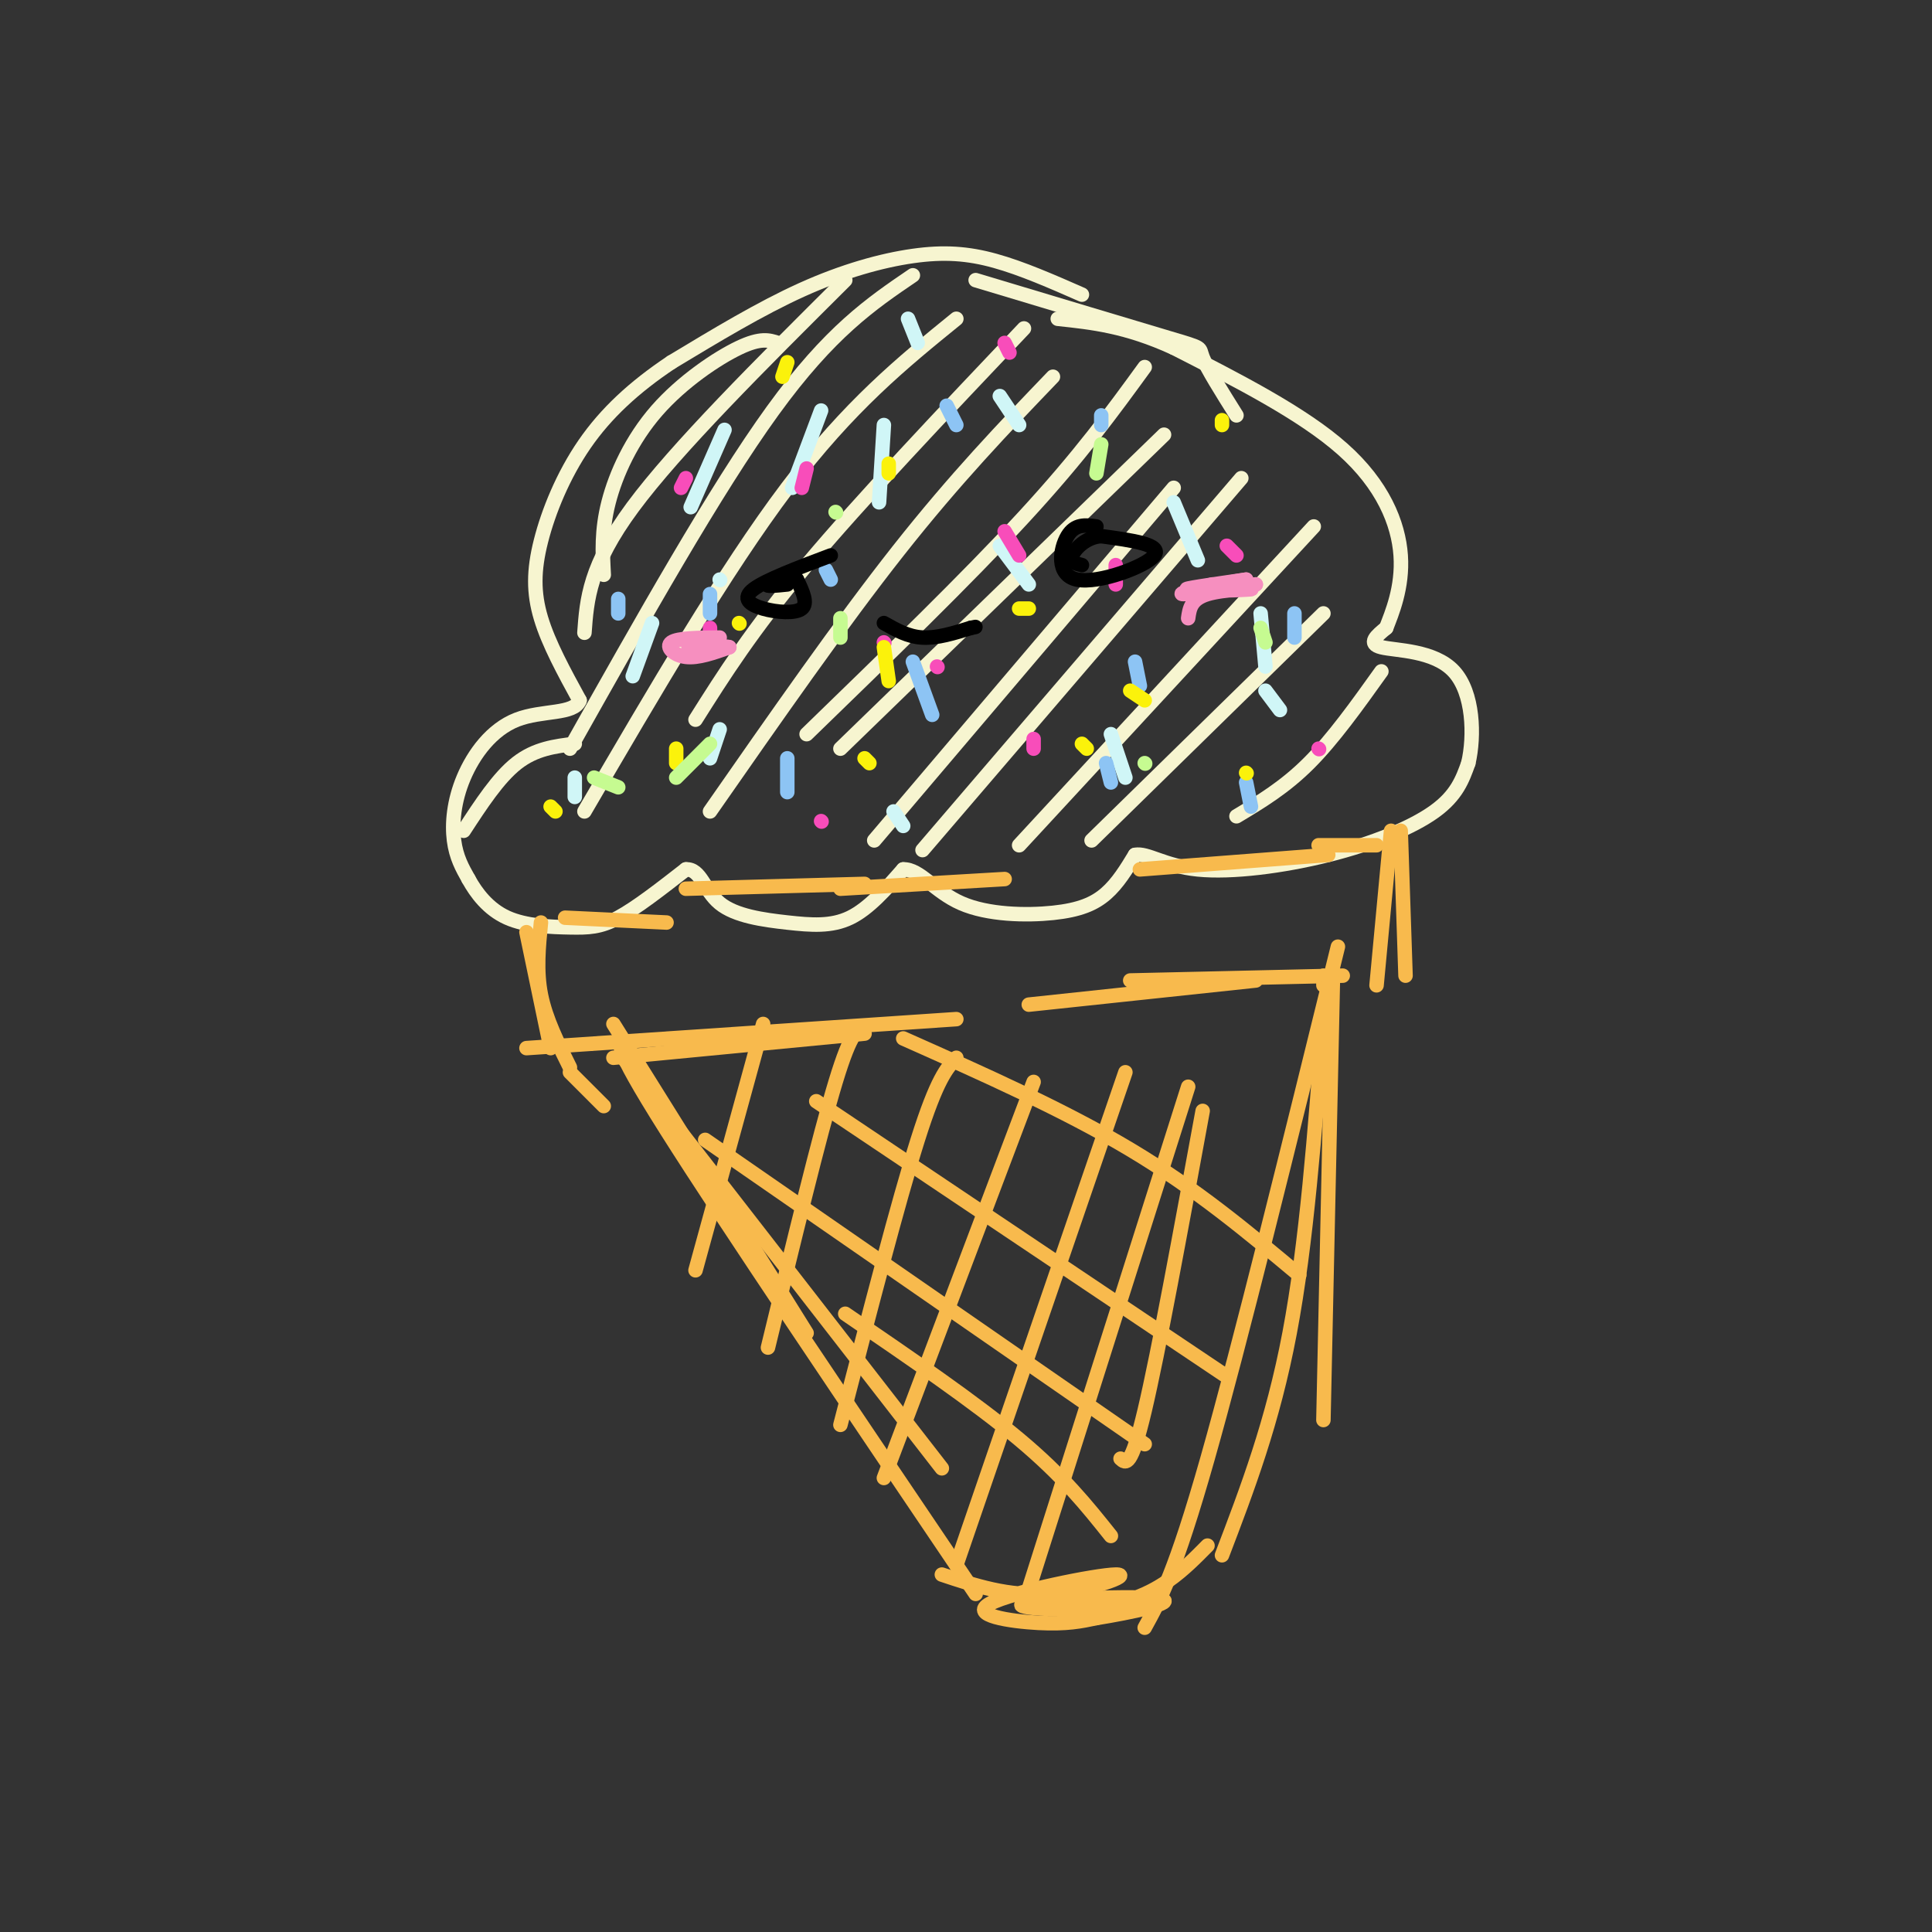 <svg viewBox='0 0 400 400' version='1.1' xmlns='http://www.w3.org/2000/svg' xmlns:xlink='http://www.w3.org/1999/xlink'><rect x="0" y="0" width="400" height="400" fill="#333333" stroke="none"/><g fill='none' stroke='rgb(247,245,208)' stroke-width='3' stroke-linecap='round' stroke-linejoin='round'><path d='M224,61c-6.208,-2.726 -12.417,-5.452 -18,-7c-5.583,-1.548 -10.542,-1.917 -17,-1c-6.458,0.917 -14.417,3.119 -23,7c-8.583,3.881 -17.792,9.440 -27,15'/><path d='M139,75c-7.734,5.159 -13.568,10.558 -18,17c-4.432,6.442 -7.463,13.927 -9,20c-1.537,6.073 -1.582,10.735 0,16c1.582,5.265 4.791,11.132 8,17'/><path d='M120,145c-1.081,2.990 -7.785,1.967 -13,4c-5.215,2.033 -8.943,7.124 -11,12c-2.057,4.876 -2.445,9.536 -2,13c0.445,3.464 1.722,5.732 3,8'/><path d='M97,182c1.603,2.928 4.110,6.249 8,8c3.890,1.751 9.163,1.933 13,2c3.837,0.067 6.239,0.019 10,-2c3.761,-2.019 8.880,-6.010 14,-10'/><path d='M142,180c3.075,-0.188 3.762,4.341 7,7c3.238,2.659 9.026,3.447 14,4c4.974,0.553 9.136,0.872 13,-1c3.864,-1.872 7.432,-5.936 11,-10'/><path d='M187,180c3.424,-0.121 6.485,4.576 12,7c5.515,2.424 13.485,2.576 19,2c5.515,-0.576 8.576,-1.879 11,-4c2.424,-2.121 4.212,-5.061 6,-8'/><path d='M235,177c2.565,-0.488 5.976,2.292 13,3c7.024,0.708 17.660,-0.656 27,-3c9.340,-2.344 17.383,-5.670 22,-9c4.617,-3.330 5.809,-6.665 7,-10'/><path d='M304,158c1.310,-5.595 1.083,-14.583 -3,-19c-4.083,-4.417 -12.024,-4.262 -15,-5c-2.976,-0.738 -0.988,-2.369 1,-4'/><path d='M287,130c1.131,-2.952 3.458,-8.333 3,-15c-0.458,-6.667 -3.702,-14.619 -12,-22c-8.298,-7.381 -21.649,-14.190 -35,-21'/><path d='M243,72c-9.833,-4.500 -16.917,-5.250 -24,-6'/><path d='M202,58c16.267,4.889 32.533,9.778 40,12c7.467,2.222 6.133,1.778 7,4c0.867,2.222 3.933,7.111 7,12'/><path d='M161,71c-1.750,-0.571 -3.500,-1.143 -8,1c-4.500,2.143 -11.750,7.000 -17,13c-5.250,6.000 -8.500,13.143 -10,19c-1.500,5.857 -1.250,10.429 -1,15'/><path d='M175,58c-17.500,17.417 -35.000,34.833 -44,47c-9.000,12.167 -9.500,19.083 -10,26'/><path d='M189,57c-8.583,5.833 -17.167,11.667 -29,28c-11.833,16.333 -26.917,43.167 -42,70'/><path d='M198,66c-11.083,9.000 -22.167,18.000 -35,35c-12.833,17.000 -27.417,42.000 -42,67'/><path d='M212,68c-16.833,17.750 -33.667,35.500 -45,49c-11.333,13.500 -17.167,22.750 -23,32'/><path d='M218,78c-10.083,10.500 -20.167,21.000 -32,36c-11.833,15.000 -25.417,34.500 -39,54'/><path d='M237,76c-6.667,9.167 -13.333,18.333 -25,31c-11.667,12.667 -28.333,28.833 -45,45'/><path d='M241,90c0.000,0.000 -67.000,65.000 -67,65'/><path d='M243,101c0.000,0.000 -62.000,73.000 -62,73'/><path d='M257,99c0.000,0.000 -66.000,77.000 -66,77'/><path d='M272,109c0.000,0.000 -61.000,66.000 -61,66'/><path d='M274,127c0.000,0.000 -48.000,47.000 -48,47'/><path d='M286,139c-5.000,7.000 -10.000,14.000 -15,19c-5.000,5.000 -10.000,8.000 -15,11'/><path d='M119,154c-4.083,0.500 -8.167,1.000 -12,4c-3.833,3.000 -7.417,8.500 -11,14'/></g>
<g fill='none' stroke='rgb(248,186,77)' stroke-width='3' stroke-linecap='round' stroke-linejoin='round'><path d='M109,193c0.000,0.000 5.000,24.000 5,24'/><path d='M112,191c-0.500,5.000 -1.000,10.000 0,15c1.000,5.000 3.500,10.000 6,15'/><path d='M109,217c0.000,0.000 89.000,-6.000 89,-6'/><path d='M127,219c0.000,0.000 52.000,-5.000 52,-5'/><path d='M213,208c0.000,0.000 47.000,-5.000 47,-5'/><path d='M234,203c0.000,0.000 44.000,-1.000 44,-1'/><path d='M290,172c0.000,0.000 1.000,30.000 1,30'/><path d='M288,172c0.000,0.000 -3.000,32.000 -3,32'/><path d='M118,222c0.000,0.000 7.000,7.000 7,7'/><path d='M127,212c0.000,0.000 40.000,64.000 40,64'/><path d='M130,216c-2.000,-0.500 -4.000,-1.000 8,18c12.000,19.000 38.000,57.500 64,96'/><path d='M129,219c0.000,0.000 66.000,85.000 66,85'/><path d='M276,201c0.000,0.000 -2.000,93.000 -2,93'/><path d='M274,204c0.000,0.000 0.000,-2.000 0,-2'/><path d='M277,196c-10.167,41.250 -20.333,82.500 -27,106c-6.667,23.500 -9.833,29.250 -13,35'/><path d='M274,211c-1.750,23.250 -3.500,46.500 -7,65c-3.500,18.500 -8.750,32.250 -14,46'/><path d='M195,326c6.864,2.292 13.729,4.584 22,4c8.271,-0.584 17.949,-4.043 14,-4c-3.949,0.043 -21.525,3.589 -26,6c-4.475,2.411 4.150,3.689 10,4c5.850,0.311 8.925,-0.344 12,-1'/><path d='M227,335c6.740,-1.083 17.590,-3.290 13,-4c-4.590,-0.710 -24.620,0.078 -28,1c-3.380,0.922 9.892,1.978 19,0c9.108,-1.978 14.054,-6.989 19,-12'/><path d='M158,212c0.000,0.000 -14.000,51.000 -14,51'/><path d='M179,213c-1.333,0.000 -2.667,0.000 -6,11c-3.333,11.000 -8.667,33.000 -14,55'/><path d='M198,219c-2.000,2.167 -4.000,4.333 -8,17c-4.000,12.667 -10.000,35.833 -16,59'/><path d='M214,224c0.000,0.000 -31.000,82.000 -31,82'/><path d='M233,222c0.000,0.000 -35.000,102.000 -35,102'/><path d='M246,225c0.000,0.000 -33.000,104.000 -33,104'/><path d='M249,230c-4.583,25.000 -9.167,50.000 -12,62c-2.833,12.000 -3.917,11.000 -5,10'/><path d='M146,236c0.000,0.000 91.000,63.000 91,63'/><path d='M169,228c0.000,0.000 85.000,57.000 85,57'/><path d='M187,215c16.667,7.417 33.333,14.833 47,23c13.667,8.167 24.333,17.083 35,26'/><path d='M175,272c13.417,9.167 26.833,18.333 36,26c9.167,7.667 14.083,13.833 19,20'/><path d='M117,190c0.000,0.000 21.000,1.000 21,1'/><path d='M142,184c0.000,0.000 37.000,-1.000 37,-1'/><path d='M174,184c0.000,0.000 34.000,-2.000 34,-2'/><path d='M236,180c0.000,0.000 39.000,-3.000 39,-3'/><path d='M273,175c0.000,0.000 12.000,0.000 12,0'/></g>
<g fill='none' stroke='rgb(208,246,247)' stroke-width='3' stroke-linecap='round' stroke-linejoin='round'><path d='M170,85c0.000,0.000 -6.000,16.000 -6,16'/><path d='M183,88c0.000,0.000 -1.000,16.000 -1,16'/><path d='M150,89c0.000,0.000 -7.000,16.000 -7,16'/><path d='M135,129c0.000,0.000 -4.000,11.000 -4,11'/><path d='M119,161c0.000,0.000 0.000,4.000 0,4'/><path d='M149,151c0.000,0.000 -2.000,6.000 -2,6'/><path d='M149,120c0.000,0.000 0.100,0.100 0.1,0.1'/><path d='M185,168c0.000,0.000 2.000,3.000 2,3'/><path d='M230,152c0.000,0.000 3.000,9.000 3,9'/><path d='M262,143c0.000,0.000 3.000,4.000 3,4'/><path d='M243,104c0.000,0.000 5.000,12.000 5,12'/><path d='M207,82c0.000,0.000 4.000,6.000 4,6'/><path d='M188,66c0.000,0.000 2.000,5.000 2,5'/><path d='M207,113c0.000,0.000 6.000,8.000 6,8'/><path d='M261,127c0.000,0.000 1.000,11.000 1,11'/></g>
<g fill='none' stroke='rgb(141,196,244)' stroke-width='3' stroke-linecap='round' stroke-linejoin='round'><path d='M189,137c0.000,0.000 4.000,11.000 4,11'/><path d='M163,157c0.000,0.000 0.000,7.000 0,7'/><path d='M147,123c0.000,0.000 0.000,4.000 0,4'/><path d='M128,124c0.000,0.000 0.000,3.000 0,3'/><path d='M196,84c0.000,0.000 2.000,4.000 2,4'/><path d='M235,137c0.000,0.000 1.000,5.000 1,5'/><path d='M229,158c0.000,0.000 1.000,4.000 1,4'/><path d='M171,118c0.000,0.000 1.000,2.000 1,2'/><path d='M228,86c0.000,0.000 0.000,2.000 0,2'/><path d='M268,127c0.000,0.000 0.000,5.000 0,5'/><path d='M258,162c0.000,0.000 1.000,5.000 1,5'/></g>
<g fill='none' stroke='rgb(248,77,186)' stroke-width='3' stroke-linecap='round' stroke-linejoin='round'><path d='M183,133c0.000,0.000 0.100,0.100 0.1,0.1'/><path d='M167,97c0.000,0.000 -1.000,4.000 -1,4'/><path d='M142,99c0.000,0.000 -1.000,2.000 -1,2'/><path d='M147,130c0.000,0.000 0.000,3.000 0,3'/><path d='M208,110c0.000,0.000 3.000,5.000 3,5'/><path d='M208,71c0.000,0.000 1.000,2.000 1,2'/><path d='M254,113c0.000,0.000 2.000,2.000 2,2'/><path d='M214,153c0.000,0.000 0.000,2.000 0,2'/><path d='M194,138c0.000,0.000 0.100,0.100 0.1,0.1'/><path d='M231,117c0.000,0.000 0.000,4.000 0,4'/><path d='M170,170c0.000,0.000 0.100,0.100 0.1,0.1'/><path d='M273,155c0.000,0.000 0.100,0.100 0.1,0.1'/></g>
<g fill='none' stroke='rgb(251,242,11)' stroke-width='3' stroke-linecap='round' stroke-linejoin='round'><path d='M183,134c0.000,0.000 1.000,7.000 1,7'/><path d='M140,155c0.000,0.000 0.000,3.000 0,3'/><path d='M114,167c0.000,0.000 1.000,1.000 1,1'/><path d='M153,129c0.000,0.000 0.100,0.100 0.1,0.1'/><path d='M184,96c0.000,0.000 0.000,2.000 0,2'/><path d='M179,157c0.000,0.000 1.000,1.000 1,1'/><path d='M224,154c0.000,0.000 1.000,1.000 1,1'/><path d='M211,126c0.000,0.000 2.000,0.000 2,0'/><path d='M253,87c0.000,0.000 0.000,1.000 0,1'/><path d='M163,75c0.000,0.000 -1.000,3.000 -1,3'/><path d='M234,143c0.000,0.000 3.000,2.000 3,2'/><path d='M258,160c0.000,0.000 0.100,0.100 0.1,0.1'/></g>
<g fill='none' stroke='rgb(198,251,145)' stroke-width='3' stroke-linecap='round' stroke-linejoin='round'><path d='M174,128c0.000,0.000 0.000,4.000 0,4'/><path d='M147,154c0.000,0.000 -7.000,7.000 -7,7'/><path d='M123,161c0.000,0.000 5.000,2.000 5,2'/><path d='M173,106c0.000,0.000 0.100,0.100 0.1,0.1'/><path d='M227,98c0.000,0.000 1.000,-6.000 1,-6'/><path d='M261,130c0.000,0.000 1.000,3.000 1,3'/><path d='M237,158c0.000,0.000 0.100,0.100 0.1,0.1'/></g>
<g fill='none' stroke='rgb(0,0,0)' stroke-width='3' stroke-linecap='round' stroke-linejoin='round'><path d='M172,115c-6.744,2.542 -13.488,5.083 -16,7c-2.512,1.917 -0.792,3.208 2,4c2.792,0.792 6.655,1.083 8,0c1.345,-1.083 0.173,-3.542 -1,-6'/><path d='M165,120c-1.667,-0.711 -5.333,0.511 -6,1c-0.667,0.489 1.667,0.244 4,0'/><path d='M227,109c-2.220,-0.298 -4.440,-0.595 -6,2c-1.560,2.595 -2.458,8.083 2,9c4.458,0.917 14.274,-2.738 16,-5c1.726,-2.262 -4.637,-3.131 -11,-4'/><path d='M228,111c-3.133,0.178 -5.467,2.622 -6,4c-0.533,1.378 0.733,1.689 2,2'/><path d='M183,129c2.500,1.417 5.000,2.833 8,3c3.000,0.167 6.500,-0.917 10,-2'/><path d='M201,130c1.667,-0.333 0.833,-0.167 0,0'/></g>
<g fill='none' stroke='rgb(246,143,191)' stroke-width='3' stroke-linecap='round' stroke-linejoin='round'><path d='M149,132c-4.356,0.044 -8.711,0.089 -10,1c-1.289,0.911 0.489,2.689 3,3c2.511,0.311 5.756,-0.844 9,-2'/><path d='M151,134c-0.511,-0.311 -6.289,-0.089 -8,0c-1.711,0.089 0.644,0.044 3,0'/><path d='M251,121c-3.750,1.000 -7.500,2.000 -6,2c1.500,0.000 8.250,-1.000 15,-2'/><path d='M260,121c-1.311,0.000 -12.089,1.000 -14,1c-1.911,-0.000 5.044,-1.000 12,-2'/><path d='M258,120c-0.919,0.144 -9.215,1.502 -9,2c0.215,0.498 8.943,0.134 10,0c1.057,-0.134 -5.555,-0.038 -9,1c-3.445,1.038 -3.722,3.019 -4,5'/></g>
</svg>